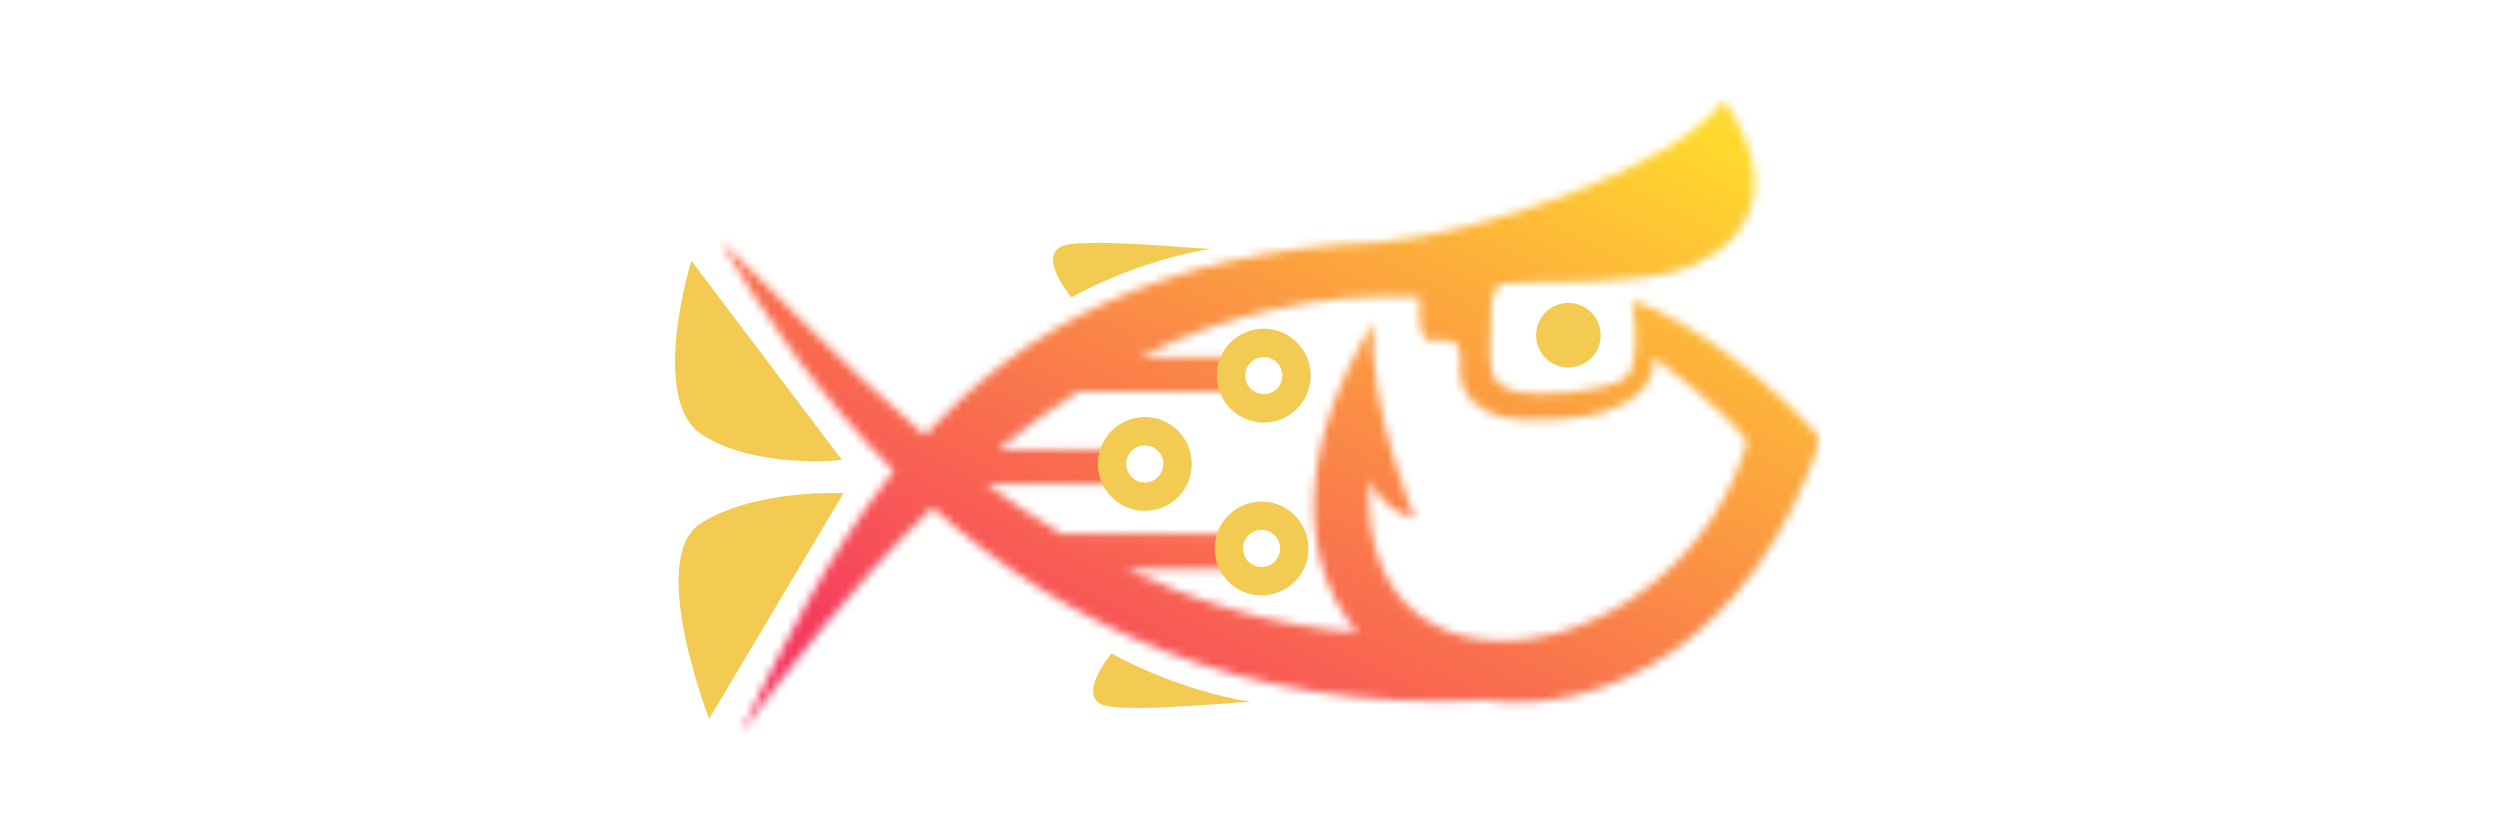 <svg width="300" height="100" viewBox="0 0 300 100" fill="none" xmlns="http://www.w3.org/2000/svg">
<g clip-path="url(#clip0_414_12)">
<path fill-rule="evenodd" clip-rule="evenodd" d="M188.207 36.349C190.348 36.349 192.083 38.084 192.083 40.224C192.083 42.365 190.348 44.1 188.207 44.1C186.067 44.1 184.332 42.365 184.332 40.224C184.332 38.084 186.067 36.349 188.207 36.349Z" fill="#F4CB52"/>
<path fill-rule="evenodd" clip-rule="evenodd" d="M101.028 55.196L82.965 31.293C82.965 31.293 77.732 48.097 84.343 52.228C90.955 56.359 101.028 55.196 101.028 55.196Z" fill="#F4CB52"/>
<path fill-rule="evenodd" clip-rule="evenodd" d="M101.216 59.182L85.1 86.247C85.1 86.247 77.525 66.897 84.137 62.763C90.748 58.633 101.216 59.182 101.216 59.182Z" fill="#F4CB52"/>
<path fill-rule="evenodd" clip-rule="evenodd" d="M150.202 84.255C149.249 84.114 138.061 85.373 133.273 84.8C128.484 84.227 133.386 78.412 133.386 78.412C133.386 78.412 140.803 82.719 150.202 84.255Z" fill="#F4CB52"/>
<mask id="mask0_414_12" style="mask-type:luminance" maskUnits="userSpaceOnUse" x="86" y="12" width="133" height="76">
<path d="M111.911 60.899C102.067 70.391 94.406 80.646 88.835 88C93.805 77.901 99.22 66.543 107.266 56.51C98.055 47.281 91.256 37.216 86.402 28.818C92.603 34.503 100.7 43.547 110.966 52.212C122.545 39.677 139.157 30.046 165.668 29.065C177.284 28.059 200.978 20.253 206.895 12.003C215.276 24.537 207.366 30.724 201.256 32.527C196.873 33.82 187.406 33.942 182.407 33.908C178.929 33.885 179 34.2 178.852 40.828C178.773 44.352 178.617 45.92 181.594 46.859C184.571 47.797 193.187 46.969 195.146 45.245C197.105 43.522 195.852 36.048 195.852 36.048C203.016 38.311 213.719 46.949 218.497 52.66C210.379 77.014 192.481 85.956 178.186 84.005C148.932 85.528 127.427 74.706 111.908 60.899M136.818 42.841H147.623V47.029H129.355C125.999 49.141 122.809 51.46 119.789 53.907H133.356V58.095H118.412C121.247 60.178 124.221 62.183 127.342 64.048H147.362V68.236H135.119C143.438 72.225 152.669 75.075 162.884 75.885C156.253 67.987 154.954 54.95 164.787 38.725C164.16 48.908 169.799 62.223 169.799 62.223C165.569 61.125 164.316 57.522 164.316 57.522C162.485 87.294 201.911 80.339 209.673 52.934C206.62 48.86 198.486 42.909 198.486 42.909C198.372 45.407 197.491 46.351 196.924 46.913C193.601 50.216 187.514 50.55 182.997 50.352C174.146 49.96 175.249 43.794 175.249 43.794C175.405 39.955 173.604 40.896 171.724 40.896C170.239 40.896 170.222 38.013 170.395 35.643C157.886 35.022 146.707 37.945 136.82 42.833L136.818 42.841Z" fill="white"/>
</mask>
<g mask="url(#mask0_414_12)">
<path d="M218.499 12H86.402V88H218.499V12Z" fill="url(#paint0_linear_414_12)"/>
</g>
<path fill-rule="evenodd" clip-rule="evenodd" d="M145.39 29.836C144.438 29.978 133.25 28.719 128.462 29.292C123.673 29.865 128.575 35.68 128.575 35.68C128.575 35.68 135.992 31.373 145.39 29.836Z" fill="#F4CB52"/>
<path fill-rule="evenodd" clip-rule="evenodd" d="M137.381 53.447C138.612 53.447 139.607 54.442 139.607 55.673C139.607 56.903 138.612 57.898 137.381 57.898C136.151 57.898 135.156 56.903 135.156 55.673C135.156 54.442 136.151 53.447 137.381 53.447ZM137.381 50.042C140.491 50.042 143.012 52.562 143.012 55.673C143.012 58.783 140.491 61.303 137.381 61.303C134.271 61.303 131.75 58.783 131.75 55.673C131.75 52.562 134.271 50.042 137.381 50.042Z" fill="#F4CB52"/>
<path fill-rule="evenodd" clip-rule="evenodd" d="M151.387 63.592C152.614 63.592 153.612 64.587 153.612 65.817C153.612 67.048 152.614 68.043 151.387 68.043C150.159 68.043 149.161 67.048 149.161 65.817C149.161 64.587 150.156 63.592 151.387 63.592ZM151.387 60.187C154.497 60.187 157.017 62.707 157.017 65.817C157.017 68.927 154.497 71.448 151.387 71.448C148.276 71.448 145.759 68.927 145.759 65.817C145.759 62.707 148.279 60.187 151.387 60.187Z" fill="#F4CB52"/>
<path fill-rule="evenodd" clip-rule="evenodd" d="M151.648 42.845C152.875 42.845 153.873 43.84 153.873 45.07C153.873 46.301 152.878 47.296 151.648 47.296C150.417 47.296 149.422 46.301 149.422 45.07C149.422 43.84 150.417 42.845 151.648 42.845ZM151.648 39.442C154.755 39.442 157.278 41.963 157.278 45.073C157.278 48.183 154.758 50.704 151.648 50.704C148.538 50.704 146.017 48.183 146.017 45.073C146.017 41.963 148.538 39.442 151.648 39.442Z" fill="#F4CB52"/>
</g>
<defs>
<linearGradient id="paint0_linear_414_12" x1="129.579" y1="94.232" x2="177.035" y2="2.448" gradientUnits="userSpaceOnUse">
<stop stop-color="#F6395F"/>
<stop offset="1" stop-color="#FFD82E"/>
</linearGradient>
<clipPath id="clip0_414_12">
<rect width="137.495" height="76" fill="white" transform="translate(81 12)"/>
</clipPath>
</defs>
</svg>
